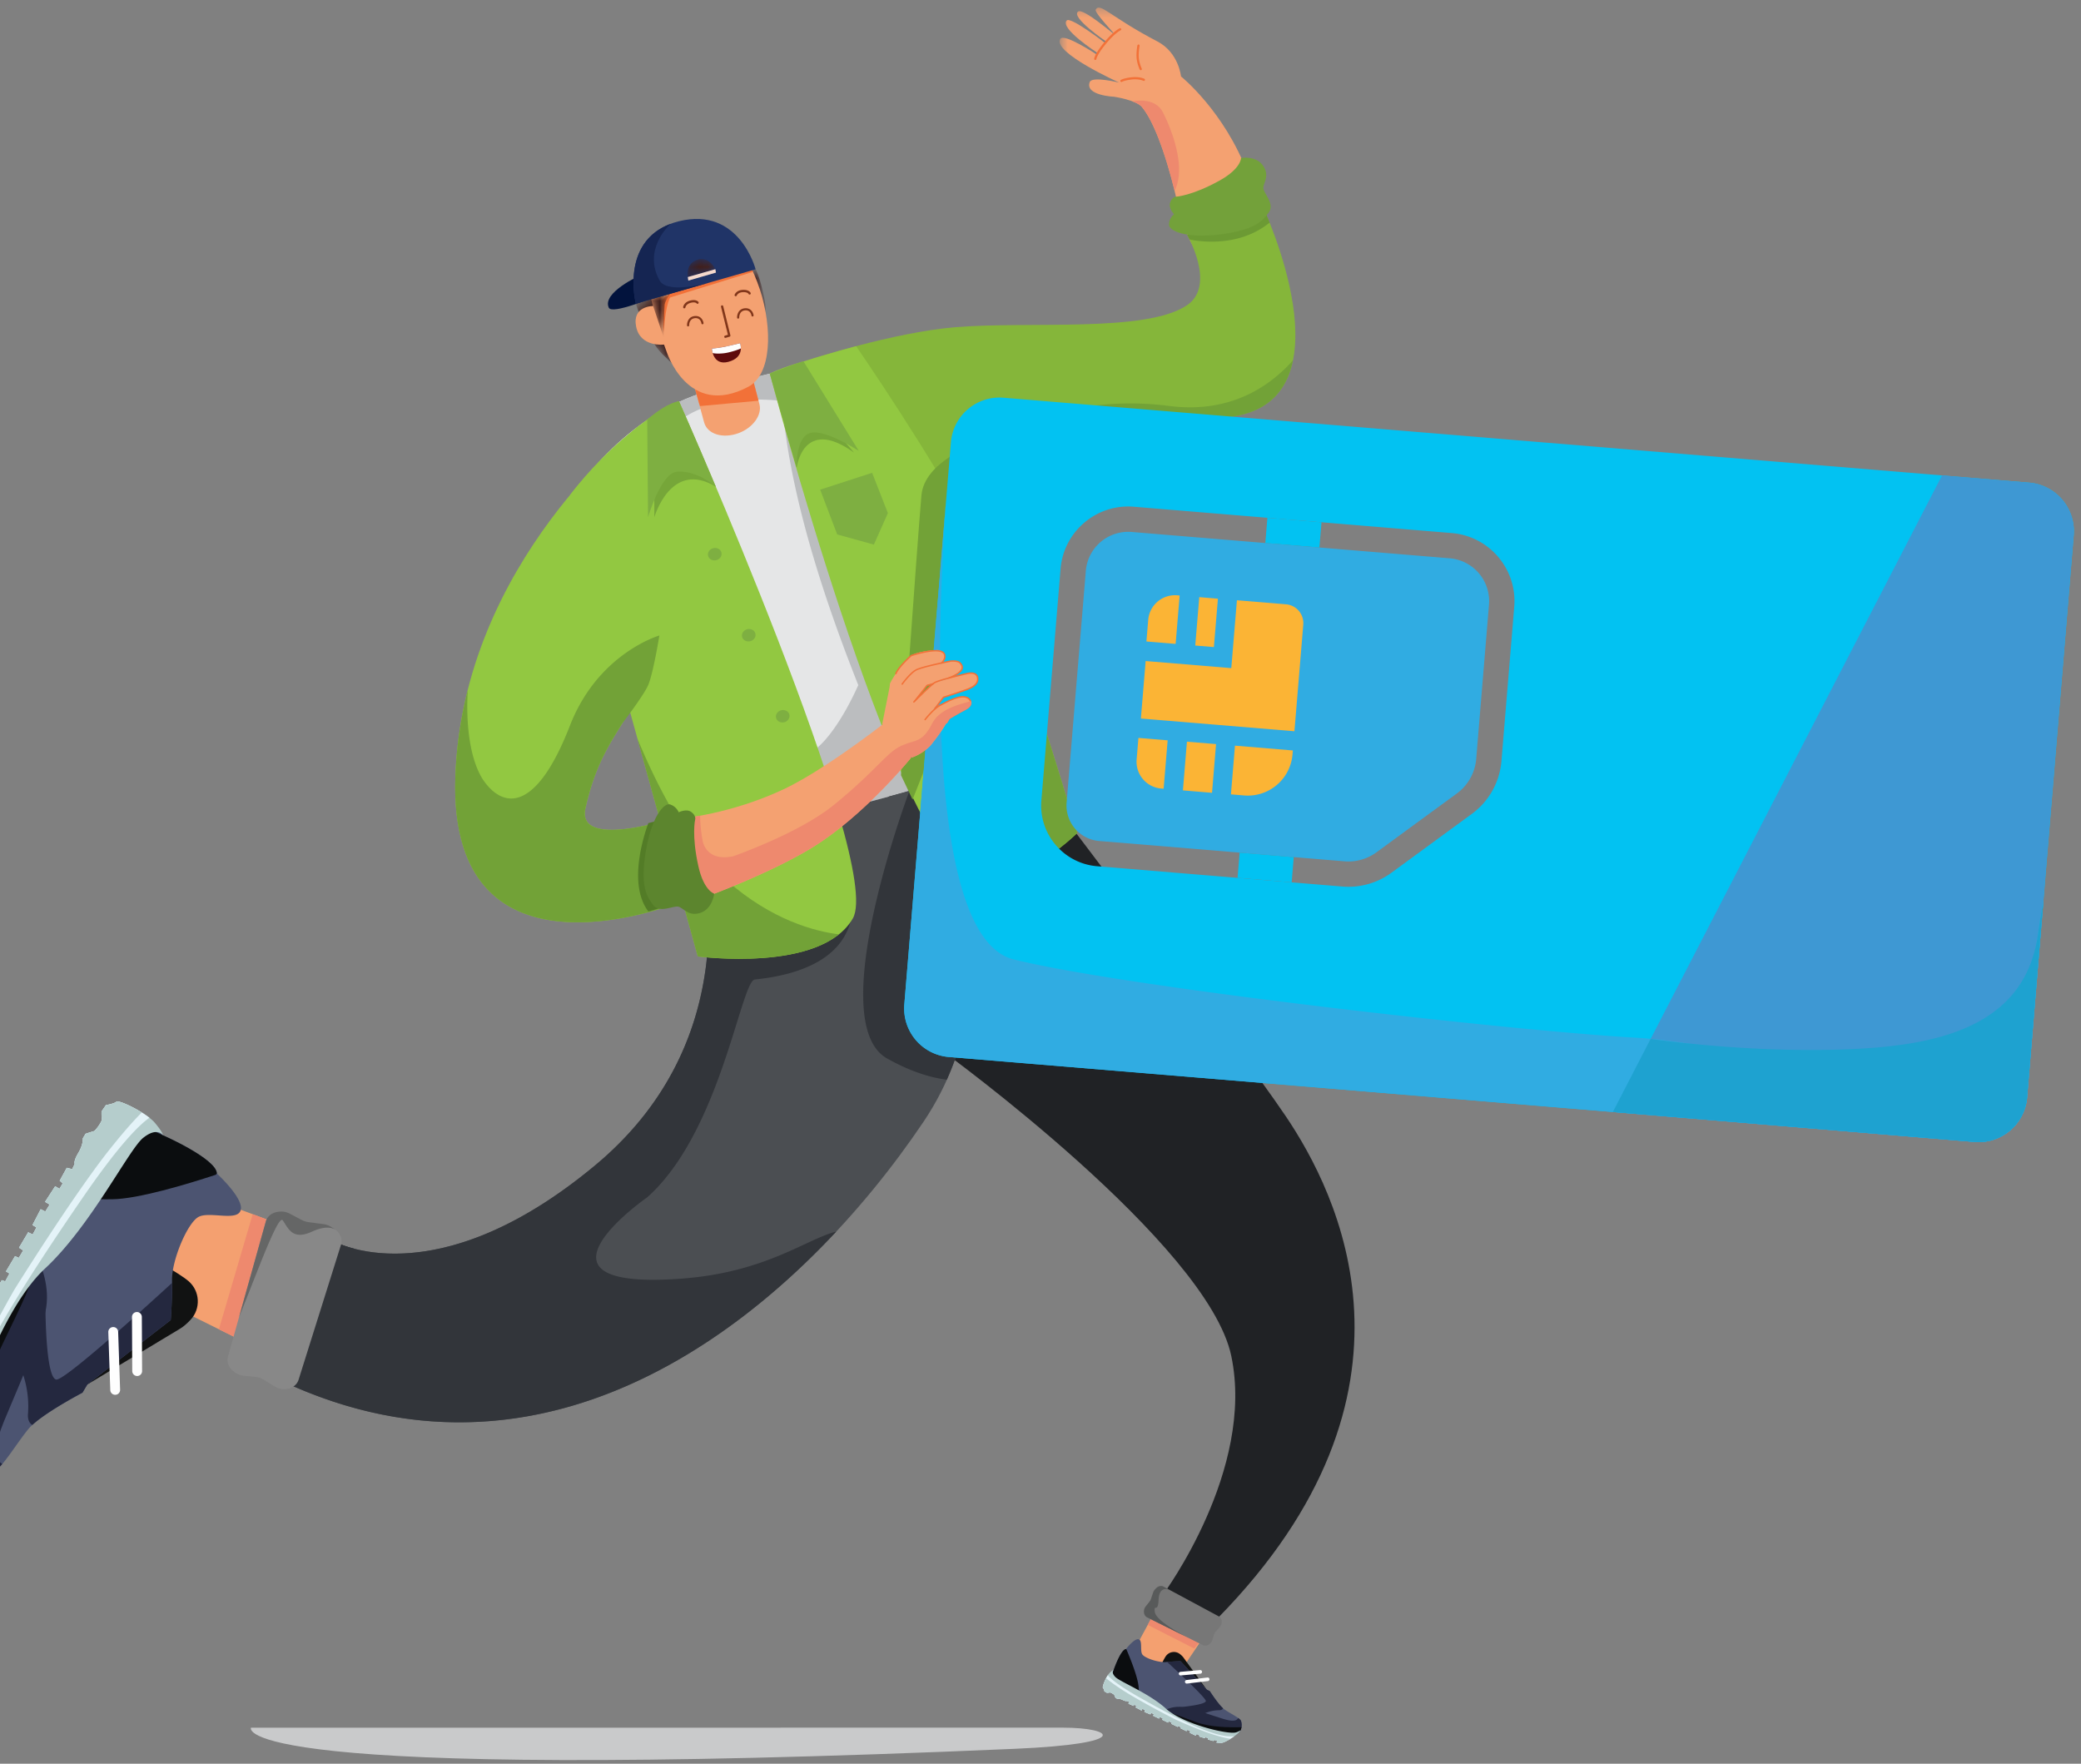 <svg xmlns="http://www.w3.org/2000/svg" xmlns:xlink="http://www.w3.org/1999/xlink" width="236" height="200" viewBox="0 0 236 200">
    <rect x="0" y="0" width="236" height="200" fill="#808080" stroke="none"/>
    <defs>
        <path id="a" d="M.576.357h23.818v32.827H.576z"/>
        <path id="c" d="M.14.87L2.607 5.48s.047-.83-.377-2.624C1.808 1.062 1.445.496 1.445.496L.14.871z"/>
        <linearGradient id="d" x1="41.064%" x2="59.38%" y1="54.45%" y2="49.157%">
            <stop offset="0%" stop-color="#46221C"/>
            <stop offset="100%" stop-color="#3A1B1B"/>
        </linearGradient>
        <path id="f" d="M.07 1.82S1.205 5.654 3.1 7.567C4.992 9.479 5.476 9.41 5.476 9.41L4.186.414.071 1.82z"/>
        <linearGradient id="g" x1="35.49%" x2="63.746%" y1="56.732%" y2="50%">
            <stop offset="0%" stop-color="#46221C"/>
            <stop offset="100%" stop-color="#3A1B1B"/>
        </linearGradient>
        <path id="i" d="M.28 1.028L.744 2.09l1.199 3.574s.05-3.203.113-3.74c.063-.536.846-1.51.846-1.51l-2.62.614z"/>
        <linearGradient id="j" x1="66.226%" x2="41.015%" y1="47.347%" y2="55.386%">
            <stop offset="0%" stop-color="#46221C"/>
            <stop offset="100%" stop-color="#3A1B1B"/>
        </linearGradient>
        <path id="l" d="M1.214.713C-.111 1.18.174 2.657.174 2.657l3.135-.893S2.78.617 1.745.617a1.59 1.59 0 0 0-.531.096"/>
        <linearGradient id="m" x1="97.511%" x2="-3.624%" y1="42.432%" y2="52.824%">
            <stop offset="0%" stop-color="#46221C"/>
            <stop offset="100%" stop-color="#3A1B1B"/>
        </linearGradient>
    </defs>
    <g fill="none" fill-rule="evenodd">
        <g transform="translate(119.59 .503)">
            <mask id="b" fill="#fff">
                <use xlink:href="#a"/>
            </mask>
            <path fill="#F4A171" d="M21.9 19.134c-2.634-7.03-7.555-10.97-7.555-10.97s-.25-2.702-2.68-3.968C6.33 1.416 5.141-.29 4.672.59 4.492.928 6.92 3.41 6.777 3.373 6.633 3.336 3.246.373 2.67.81c-.853.646 3.158 3.378 3.158 3.378l-.087.187S1.826 1.354 1.385 1.816c-.848.888 3.497 3.687 3.497 3.687l-.109.166S1.084 3.23.661 3.901c-.967 1.528 6.688 4.967 6.688 4.967s-3.085-.762-3.351-.073c-.593 1.532 2.749 1.672 2.749 1.672s2.504.368 3.167 1.163c1.38 1.657 2.882 5.695 4.119 11.28 2.484 11.207 15.802 17.405 7.867-3.776" mask="url(#b)"/>
        </g>
        <path fill="#F27138" d="M124.291 6.774a.125.125 0 0 1-.205-.107c.005-.057.082-.587 1.149-1.869 1.078-1.297 1.722-1.582 1.749-1.593a.126.126 0 0 1 .164.065.126.126 0 0 1-.065.166c-.006.002-.623.281-1.655 1.523-1.017 1.222-1.091 1.728-1.092 1.734a.124.124 0 0 1-.045.081M129.802 9.145a.125.125 0 0 1-.135.016c-.006-.003-.496-.238-1.315-.146-.82.092-1.102.26-1.105.261a.126.126 0 0 1-.173-.04.12.12 0 0 1 .039-.172c.012-.008.32-.2 1.21-.299.9-.1 1.433.16 1.455.171a.125.125 0 0 1 .024.209M129.45 7.932a.127.127 0 0 1-.027.016.125.125 0 0 1-.168-.06c-.012-.026-.302-.65-.356-1.309-.053-.654.085-1.396.09-1.427a.126.126 0 0 1 .248.046c-.001.008-.138.74-.088 1.36.05.614.331 1.218.334 1.223a.126.126 0 0 1-.033.15"/>
        <path fill="#EE896E" d="M133.205 21.63c1.37-2.642-.343-6.967-1.309-8.873-.72-1.42-2.347-1.455-3.493-1.272.463.171.882.386 1.101.648 1.228 1.475 2.552 4.839 3.701 9.497"/>
        <path fill="#F4A070" d="M137.096 184.743l-3.42 5.064-5.921-1.105 3.942-7.275z"/>
        <path fill="#111212" d="M131.725 188.761s.028-.171.381-.786c.039-.067.08-.13.123-.19a1.112 1.112 0 0 1 1.587-.216c.155.124.303.262.407.407l2.74 3.782-5.238-2.997z"/>
        <path fill="#4C5471" d="M140.664 196.264c-.097.2-.572.459-1.016.744-.465.3-.902.622-1.121.625-.43.005-.574-.033-.574-.033l.096-.198-.33-.095-.124.12-.602-.171-.015-.177-.29-.076-.04.112-.614-.183-.048-.17-.266-.129-.136.18-.65-.315.045-.192-.305-.148-.124.153-.649-.315.005-.145-.285-.122-.065.1-.716-.347.038-.145-.338-.148-.074.153-.662-.322.06-.158-.324-.158-.097.183-.67-.325.077-.191-.304-.132-.084.172-.682-.281.08-.199-.302-.155-.097.2-.679-.363.09-.185-.235-.115-.098.133-.56-.246.037-.228-.228-.086s-.085.074-.462-.11c-.378-.183-.615-.134-.615-.134l-.198-.096s-.109-.25-.137-.328c-.027-.079-.446-.319-.52-.293-.074.025-.323.04-.323.04l-.275-.158s.001-.45-.096-.538c-.087-.08.412-.73.764-1.197.037-.049.037-.275.063-.318.182-.31.314-.403.314-.403s.782-2.288 1.388-2.354c0 0 .731-.95 1.242-1.097a.393.393 0 0 1 .18-.014c.496.093.148 1.283.43 1.714.282.431 1.863.952 2.705.87l.11-.011a20.352 20.352 0 0 1 1.45-.075h.087l2.946 3.207.358.173s.708 1.113 1.308 1.756a3.4 3.4 0 0 0 .2.198c.061.057.12.105.176.144.442.307 1.133.664 1.537.955.167.12.286.23.317.319.102.294.125.686-.05 1.08l-.023.048"/>
        <path fill="#0B0D0F" d="M125.825 190.674l3.364 1.793a15.064 15.064 0 0 0-.07-1.251c-.108-1.07-.87-2.999-1.373-4.176a16.425 16.425 0 0 0-.055-.043c-.606.066-1.388 2.355-1.388 2.355l-.478 1.322z"/>
        <path fill="#24283F" d="M132.208 194.456l2.532 1.227s.32-.406.895-.826c.487-.357 1.159-.724 1.972-.864h.001a4.102 4.102 0 0 1 .65-.058c.232-.002.376-.079.447-.215l.001-.001a3.878 3.878 0 0 1-.2-.2c-.6-.642-1.307-1.755-1.307-1.755l-.357-.173-2.947-3.207h-.086v.001a18.825 18.825 0 0 0-1.451.074c1.285 1.183 4.43 4.114 4.391 4.434-.048.402-2.325.64-3.061.709-.737.068-1.48.854-1.48.854"/>
        <path fill="#FEFEFE" d="M136.137 189.79a.203.203 0 1 0-.041-.405l-2.235.2-.005.001a.204.204 0 0 0 .042.405l2.234-.2c.002-.002.003-.002.005-.002M134.61 190.913h.002l2.386-.285a.204.204 0 0 0-.047-.404h-.001l-2.386.285a.204.204 0 0 0-.179.226c.014.11.115.19.226.178"/>
        <path fill="#24283F" d="M131.652 194.186l6.456 2.59 1.549.28c.443-.286.91-.592 1.007-.792a1.47 1.47 0 0 0 .072-1.128c-.03-.089-.149-.198-.316-.319-.179.37-.724.404-1.762.081s-3.414-1.163-4.675-1.325c-1.042-.133-1.952.372-2.238.551-.06.038-.093.062-.093.062"/>
        <path fill="#0B0D0F" d="M131.652 194.186l6.456 2.59 1.577.28c.443-.286.882-.592.98-.792.066-.138.108-.275.13-.408-1.341.045-3.6.013-5.176-.576-2.092-.781-2.61-1.057-3.874-1.156-.06.038-.093.062-.093.062"/>
        <path fill="#B5CDCC" d="M140.664 196.264c-.077.159-.352.4-.685.636-.084.06-.224.07-.314.129-.466.3-.919.601-1.138.604-.43.005-.574-.033-.574-.033l.096-.198-.33-.095-.124.12-.602-.171-.015-.177-.29-.076-.04.112-.614-.183-.048-.17-.266-.129-.136.18-.65-.315.045-.192-.305-.148-.124.153-.649-.315.005-.145-.285-.122-.065.1-.716-.347.038-.145-.338-.148-.074.153-.662-.322.06-.158-.324-.158-.097.183-.67-.325.077-.191-.304-.132-.084.172-.682-.281.08-.199-.302-.155-.097.2-.679-.363.09-.185-.235-.115-.098.133-.56-.246.037-.228-.228-.086s-.085.074-.462-.11c-.378-.183-.615-.134-.615-.134l-.198-.096s-.109-.25-.137-.328c-.027-.079-.446-.319-.52-.293-.074.025-.323.04-.323.04l-.275-.158s-.083-.335-.18-.423c-.08-.073.223-.916.549-1.412.026-.04.052-.079.08-.114a1.21 1.21 0 0 1 .11-.129c.38-.38.486-.378.486-.378s-.345.26.176.807c.52.547 3.814 1.843 5.734 3.586 1.92 1.744 6.837 2.915 7.878 2.723.255-.047.441-.172.595-.25l-.022.047"/>
        <path fill="#E4F3F8" d="M125.078 191.384c.097.088.18.423.18.423l.275.158s.249-.014.323-.04c.074-.026.494.215.52.293a6.165 6.165 0 0 0 .136.327l.08.04.12.057s.236-.048.614.135c.377.183.462.109.462.109l.229.086-.037.228.56.246.097-.133.236.115-.09.185.678.362.097-.198.302.154-.08.198.682.282.083-.172.305.13-.077.193.67.325.096-.182.326.157-.062.158.664.322.074-.153.338.148-.038.145.715.347.065-.1.284.123-.004.144.65.315.123-.153.305.148-.044.192.65.314.136-.18.264.13.049.17.615.183.038-.112.291.076.015.177.602.17.124-.12.33.096-.097.198s.146.038.574.033c.194-.003.611-.2 1.027-.453a6.73 6.73 0 0 0 .426-.28 2.926 2.926 0 0 0-.315-.005c-2.095.067-6.042-1.919-10.53-4.469-2.18-1.24-3.119-2-3.508-2.454a3.564 3.564 0 0 0-.189.33c-.241.472-.423 1.024-.359 1.082"/>
        <path fill="#B5CDCC" d="M125.078 191.384c.097.088.18.423.18.423l.275.158s.249-.014.323-.04c.074-.026.494.215.52.293.023.066.102.248.128.308l.088.059.12.057s.236-.048.614.135c.377.183.462.109.462.109l.229.086-.037.228.56.246.097-.133.236.115-.09.185.678.362.097-.198.302.154-.08.198.682.282.083-.172.305.13-.077.193.67.325.096-.182.326.157-.062.158.664.322.074-.153.338.148-.038.145.715.347.065-.1.284.123-.004.144.65.315.123-.153.305.148-.044.192.65.314.136-.18.264.13.049.17.615.183.038-.112.291.076.015.177.602.17.124-.12.33.096-.097.198s.146.038.574.033c.194-.003.611-.2 1.027-.453-2.329-.332-6.376-2.255-6.376-2.255s-4.153-2.117-6.18-3.477c-.794-.533-1.272-.899-1.56-1.146a5.044 5.044 0 0 0-.206.457c-.126.316-.197.585-.153.625"/>
        <path fill="#EE896E" d="M130.96 182.785l-.797 1.472 5.275 2.688 1.14-1.514"/>
        <path fill="#85B63A" d="M106.509 61.758s-.224-8.38 7.125-11.252c4.78-1.867 14.869-1.265 26.5-3.333 13.126-2.334 3.125-23.631 3.125-23.631l-8.625 3.103s3.31 5.69 0 7.954c-4.625 3.165-18 1.8-26.375 2.513-7.004.597-16.302 3.628-16.302 3.628s5.327 9.378 14.552 21.018"/>
        <path fill="#6C9A34" d="M143.598 24.31l-.879-.574-8.085 2.91s.113.192.275.52c1.62.315 5.773.755 9.074-1.923a45.42 45.42 0 0 0-.385-.933"/>
        <path fill="#E5E6E7" d="M64.633 56.69s5.21-8.928 14.884-12.103c9.675-3.176 13.991-3.2 13.991-3.2s8.754 17.49 13.863 28.562c5.108 11.073 5.303 14.781 5.303 14.781s-4.613 3.9-13.723 7.556c-9.902 3.974-21.775 4.738-21.775 4.738L64.633 56.69z"/>
        <path fill="#BBBDBF" d="M106.378 89.993l-.002-.004.002.004M88.96 45.499s-.07 2.13 0 2.693c1.268 10.197 5.069 21.153 8.376 29.503l-.002-.001c-2.86 6.364-6.175 9.181-6.766 7.102l2.316 7.563c4.607-1.117 9.402-2.366 12.697-3.452l-.385-.523-1.285-7.066-1.756-10.769L94.432 47l-1.697-5.564c-1.624.147-5.874.74-13.218 3.15a23.923 23.923 0 0 0-4.203 1.854l.911 2.107c3.837-4.365 12.734-3.048 12.734-3.048"/>
        <path fill="#202225" d="M115.821 86.298s24.188 31.67 30.001 40.29c5.812 8.62 17.437 31.294-7.753 56.937l-6.122-2.781s10.406-14.054 7.688-26.985c-2.676-12.722-32.626-34.48-32.626-34.48l-6.18-28.958 14.992-4.023z"/>
        <path fill="#4B4E52" d="M79.2 95.472s18.4-3.892 26.64-6.65c0 0 10.67 20.9-1.11 38.39-13.532 20.092-40.094 43.725-71.473 29.983l4.5-16.49s11.435 6.67 29.75-8.57C85.825 116.891 79.2 95.471 79.2 95.471"/>
        <path fill="#32353A" d="M103.143 89.668s-9.89 26.26-2.526 30.37c2.749 1.534 5.011 2.179 6.76 2.398 3.905-8.724 3.191-17.73 1.681-24.225l-5.915-8.543zM73.399 135.774c8.364-7.435 10.618-24.586 12.223-24.705 4.266-.43 9.535-1.908 10.814-6.484l-16.149 2.627a37.295 37.295 0 0 1-.426 3.693c-1.11 6.72-4.343 14.564-12.353 21.23-17.957 14.941-29.292 8.827-29.73 8.582v-.001l-.02-.012-.034.123-4.467 16.368c24.95 10.927 46.854-1.776 61.584-17.54-3.387.842-7.975 4.628-17.551 5.339-19.216 1.426-3.891-9.22-3.891-9.22"/>
        <path fill="#777" d="M138.218 183.292l-6.262-3.368c-.266-.144-.61-.068-.85.186l-.124.132a.946.946 0 0 0-.208.349l-.244.73a.962.962 0 0 1-.158.292l-.432.542a.94.94 0 0 0-.205.613l.002.042c.01.266.145.49.357.594l6.319 3.147c.239.12.536.068.766-.13l.04-.035a.946.946 0 0 0 .284-.444l.167-.565a.947.947 0 0 1 .213-.374l.426-.46a.94.94 0 0 0 .25-.643c-.004-.267-.132-.496-.34-.608"/>
        <path fill="#585A5A" d="M131.39 181.427c.062-1.53.977-1.282 1.374-1.069l-.807-.435c-.268-.143-.61-.068-.85.187l-.125.132a.949.949 0 0 0-.208.35l-.245.73a.95.95 0 0 1-.157.29l-.432.543a.932.932 0 0 0-.205.613l.002.042c.011.265.145.49.357.595l4.854 2.416c-.809-.407-3.86-2.012-3.987-3.035-.123-.993.368.171.429-1.359"/>
        <path fill="#888" d="M135.146 185.92l-.002-.001z"/>
        <path fill="#92C841" d="M87.298 42.36s13.93 52.928 22.629 57.039c4.851 2.293 12.234-4.932 12.234-4.932s-7.353-25.25-11.892-33.966c-4.54-8.716-13.179-21.248-13.179-21.248s-3.156.843-7.08 2.067c-1.777.554-2.712 1.04-2.712 1.04"/>
        <path fill="#72A237" d="M117 77.963l-1.239 3.6c-.123.265.962 14.917.962 14.917l2.005.75c2.009-1.368 3.434-2.762 3.434-2.762S119.84 86.495 117 77.963M110.644 50.35s-5.819 1.963-6.149 5.836c-.556 6.534-2.317 31.717-2.317 31.717l1.314 2.768 6.688-16.911 1.53-21.222-1.066-2.188z"/>
        <path fill="#76A639" d="M90.352 53.025s.71-5.866 6.502-1.701l-4.51-5.292-3.385 2.16 1.393 4.833z"/>
        <path fill="#7EAF41" d="M93.013 55.526l5.89-1.912 1.79 4.57-1.591 3.574-4.158-1.153z"/>
        <path fill="#92C841" d="M77.006 45.499s23.286 52.437 19.711 58.647c-3.575 6.21-17.58 4.309-17.58 4.309l-14.5-52.307s2.412-3.322 6.08-6.443c4.439-3.775 6.29-4.206 6.29-4.206"/>
        <path fill="#7EAF41" d="M92.554 89.307a.686.686 0 1 1-1.372 0 .686.686 0 0 1 1.372 0M81.814 62.657c.091.375-.171.763-.588.865-.416.102-.829-.12-.92-.495-.093-.376.17-.762.587-.864.416-.102.828.12.92.494M85.667 71.847c.092.375-.17.762-.587.864-.417.102-.83-.12-.921-.495-.092-.375.171-.761.587-.864.417-.102.83.12.921.495M89.52 81.036c.093.375-.17.763-.587.864-.416.102-.828-.119-.92-.494-.092-.375.17-.762.587-.864.416-.102.829.12.92.494"/>
        <path fill="#72A237" d="M82.418 99.849c-4.493-3.947-7.98-10.904-10.127-16.086l6.846 24.692s11.012 1.491 15.998-2.503c-2.727-.338-7.59-1.6-12.717-6.103"/>
        <path fill="#92C841" d="M72.582 48.192s4.684 7.105 2.923 19.83c-1.927 13.925-6.834 13.337-9.115 23.638-1.037 4.685 9.68 1.197 9.68 1.197l1.22 9.37s-26.438 10.868-25.651-14.058c.774-24.508 20.943-39.977 20.943-39.977"/>
        <path fill="#72A237" d="M75.515 102.858l1.237-4.764-.785-5.204c-1.081.338-10.555 3.189-9.577-1.23 1.027-4.637 2.587-7.069 4.166-9.61 0 0 2.428-3.15 2.95-4.357.574-1.323 1.273-5.628 1.273-5.628s-6.946 1.992-10.143 10.216c-3.824 9.835-7.495 9.39-9.715 6.34-1.132-1.555-2.171-4.892-1.877-10.339a46.35 46.35 0 0 0-1.404 9.887c-.664 20.982 17.963 16.601 23.875 14.69"/>
        <path fill="#76A639" d="M74.204 55.614v3.045s1.883-6.58 6.98-3.463l-2.83-4.362-3.269.735-.88 4.045z"/>
        <path fill="#7EAF41" d="M91.878 49.098c1.676-.49 5.513 2.032 5.513 2.032l-6.268-10.154c-.332.01-3.825 1.383-3.825 1.383s1.272 4.513 3.054 10.666c0-.003-.15-3.437 1.526-3.927M81.184 55.196c-2.445-5.796-4.177-9.694-4.178-9.697 0 0-1.265.07-3.607 2.082l.094 11.078s1.442-4.93 3.197-5.155c1.245-.16 2.959.4 4.494 1.692"/>
        <path fill="#73A13A" d="M140.742 17.916s1.788-.334 2.58.996c.652 1.093-.054 1.827-.052 2.406.002.579 1.333 1.783.623 2.77-.71.988-1.632 2.001-5.505 2.492-3.869.49-5.85-.393-5.82-1.135.03-.742.57-1.154.57-1.154s-.668-.705-.427-1.348c.24-.643.675-.642.675-.642s1.796-.091 4.929-1.83c2.452-1.363 2.427-2.555 2.427-2.555"/>
        <g transform="translate(84.248 30.045)">
            <mask id="e" fill="#fff">
                <use xlink:href="#c"/>
            </mask>
            <path fill="url(#d)" d="M.14.87L2.607 5.48s.047-.83-.377-2.624C1.808 1.062 1.445.496 1.445.496L.14.871z" mask="url(#e)"/>
        </g>
        <g transform="translate(72.038 32.614)">
            <mask id="h" fill="#fff">
                <use xlink:href="#f"/>
            </mask>
            <path fill="url(#g)" d="M.07 1.82S1.205 5.654 3.1 7.567C4.992 9.479 5.476 9.41 5.476 9.41L4.186.414.071 1.82z" mask="url(#h)"/>
        </g>
        <g>
            <path fill="#02133D" d="M72.609 31.223s-4.37 1.947-3.568 3.667c.379.814 5.163-1.213 5.163-1.213l-1.595-2.454z"/>
            <path fill="#F4A171" d="M83.787 49.107c-1.818.679-3.583.127-3.942-1.233l-1.143-4.211c-.163-.618.7-.248 1.525-.557l3.22-1.204c.825-.308 1.625-.058 1.788.56l.891 3.374c.318 1.205-.73 2.669-2.339 3.27"/>
            <path fill="#F27138" d="M85.388 43.185c.037.08.08.158.104.247l.53 2.008-6.632.608-.105-.296-.451-1.602c-.11-.413.295-.252.69-.612 2.205-.302 5.084-.147 5.58-.3.096-.029.19-.045.284-.053"/>
            <path fill="#F4A171" d="M84.87 43.855c-6.93 3.68-9.317-4.096-9.317-4.096l-.251-.686s-2.682.338-3.16-2.034c-.478-2.37 1.924-2.336 1.924-2.336s-2.664-7.158 3.767-9.122c7.581-2.314 12.3 15.479 7.038 18.274"/>
            <path fill="#F27138" d="M76.087 33.594s-.587.56-.81 4.09l-.192-3.652.415-.438h.587z"/>
            <path fill="#F27138" d="M75.5 33.888l9.902-3.065-.198-.425-9.26 2.733z"/>
        </g>
        <g transform="translate(73.324 32.614)">
            <mask id="k" fill="#fff">
                <use xlink:href="#i"/>
            </mask>
            <path fill="url(#j)" d="M.28 1.028L.744 2.09l1.199 3.574s.05-3.203.113-3.74c.063-.536.846-1.51.846-1.51l-2.62.614z" mask="url(#k)"/>
        </g>
        <g>
            <path fill="#5E0B0C" d="M83.928 38.921s-.58.145-1.519.353c-.94.208-1.678.251-1.678.251s.091 1.983 1.877 1.505c1.935-.519 1.32-2.109 1.32-2.109"/>
            <path fill="#FEFEFE" d="M80.731 39.525s.739-.043 1.678-.25c.94-.21 1.52-.354 1.52-.354s.094.253.09.588c-.28.144-.88.34-1.482.474-.816.183-1.657.1-1.712.047a2.504 2.504 0 0 1-.04-.15 3.654 3.654 0 0 1-.054-.354v-.001z"/>
            <path fill="#81361A" d="M77.622 34.964a.128.128 0 0 1-.147-.144c.003-.022.08-.544.78-.73.694-.184.93.12.954.156a.129.129 0 0 1-.21.15c-.007-.007-.17-.19-.677-.055-.526.139-.588.499-.59.514a.13.13 0 0 1-.11.109M83.426 33.594a.13.13 0 0 1-.114-.171c.008-.022.192-.516.917-.551.716-.036.883.311.9.35a.128.128 0 0 1-.069.17.129.129 0 0 1-.168-.065c-.006-.01-.127-.223-.65-.196-.545.025-.68.364-.686.38a.13.13 0 0 1-.13.083M82.276 38.316a.13.13 0 0 1-.056-.252l.33-.098-.783-3.182a.13.13 0 0 1 .094-.156.133.133 0 0 1 .157.094l.814 3.303a.129.129 0 0 1-.09.155l-.448.132a.084.084 0 0 1-.018.004M79.706 36.764a.12.12 0 0 0 .079-.13c-.042-.308-.307-.87-1.013-.793-.705.076-.868.725-.858 1.058a.12.12 0 0 0 .124.116.12.12 0 0 0 .117-.124c0-.03-.012-.738.643-.81.636-.069.738.519.747.586a.121.121 0 0 0 .161.097M85.383 35.882a.121.121 0 0 0 .079-.13c-.042-.307-.307-.869-1.013-.792-.704.076-.869.725-.858 1.057a.12.12 0 0 0 .24-.007c0-.03-.01-.74.643-.81.637-.07.739.518.748.585a.121.121 0 0 0 .16.097"/>
            <path fill="#203467" d="M85.693 30.541L72.11 34.434s-1.987-7.64 4.877-9.344c6.864-1.704 8.706 5.451 8.706 5.451"/>
            <path fill="#152552" d="M76.063 25.38c-5.747 2.135-3.954 9.054-3.954 9.054l8.221-2.356c-2.475.644-4.925.809-5.518-.257-1.966-3.535 1.108-6.33 1.251-6.442"/>
        </g>
        <g transform="translate(77.822 28.76)">
            <mask id="n" fill="#fff">
                <use xlink:href="#l"/>
            </mask>
            <path fill="url(#m)" d="M1.214.713C-.111 1.18.174 2.657.174 2.657l3.135-.893S2.78.617 1.745.617a1.59 1.59 0 0 0-.531.096" mask="url(#n)"/>
        </g>
        <g>
            <path fill="#F5D9CC" d="M81.131 30.523l.063.392-3.133.906-.064-.404z"/>
            <path fill="#F4A070" d="M28.1 152.362l-12.744-6.321 8.15-10.267 11.573 4.304z"/>
            <path fill="#111212" d="M18.835 143.68s.462.118 2.06 1.224c.175.12.338.248.49.378 1.308 1.122 1.403 3.13.221 4.384-.372.396-.785.766-1.205 1.019l-10.975 6.597 9.41-13.602z"/>
            <path fill="#4C5471" d="M-3.752 166.344c-.524-.311-1.122-1.67-1.799-2.946-.712-1.342-1.49-2.61-1.446-3.21.085-1.17.222-1.559.222-1.559l.52.31.337-.88-.3-.367.607-1.603h.489l.274-.777-.299-.13.646-1.636.477-.092.413-.694-.46-.414 1.013-1.7.513.164.474-.798-.389-.372 1.012-1.7.395.046.399-.749-.257-.2 1.115-1.873.388.136.482-.888-.4-.237 1.033-1.735.42.202.506-.85-.477-.306 1.043-1.752.507.254.43-.801-.451-.268.927-1.797.525.264.492-.788-.521-.31 1.148-1.77.486.289.367-.617-.34-.297.804-1.47.613.153.289-.603s-.181-.249.407-1.238c.589-.989.51-1.646.51-1.646l.31-.52s.705-.24.926-.295c.222-.056.976-1.146.924-1.354-.053-.207-.035-.89-.035-.89l.496-.715s1.23.107 1.492-.136c.237-.22 1.898 1.294 3.094 2.364.126.112.742.163.857.244.804.57 1.027.95 1.027.95s6.072 2.67 6.113 4.339c0 0 2.425 2.219 2.709 3.647.035.18.037.347-.004.496-.369 1.33-3.54.104-4.784.774-1.245.669-3.036 4.865-3.006 7.184l.002.3a55.268 55.268 0 0 1-.133 3.98v.001l-.018.234-9.451 7.3-.558.936s-3.205 1.675-5.101 3.163c-.216.17-.415.337-.59.498a4.772 4.772 0 0 0-.434.45c-.941 1.134-2.08 2.938-2.968 3.974-.37.429-.695.727-.946.79a4.044 4.044 0 0 1-3.066-.459"/>
            <path fill="#0B0D0F" d="M14.978 127.125l-5.684 8.77c1.084.073 2.256.117 3.438.1 2.95-.045 8.398-1.68 11.734-2.778l.13-.141c-.041-1.67-6.113-4.339-6.113-4.339l-3.505-1.612z"/>
            <path fill="#24283F" d="M3.156 143.676l-3.944 6.63s1.036.966 2.052 2.634c.862 1.414 1.71 3.33 1.901 5.586v.002a11.062 11.062 0 0 1 .009 1.787c-.049.634.129 1.043.484 1.27l.004.004c.175-.161.373-.328.59-.498 1.896-1.488 5.1-3.163 5.1-3.163l.559-.936 9.451-7.3.018-.234v-.002a52.856 52.856 0 0 0 .133-3.978c-3.532 3.234-12.274 11.139-13.141 10.96-1.088-.224-1.21-6.497-1.225-8.524-.015-2.029-1.99-4.238-1.99-4.238"/>
            <path fill="#FEFEFE" d="M14.999 155.488a.558.558 0 0 0 1.116-.019l-.03-6.148v-.013a.559.559 0 0 0-1.117.018l.03 6.149.001.013M12.283 151.06v.003l.224 6.58a.558.558 0 0 0 1.115-.034v-.003l-.223-6.58a.558.558 0 0 0-1.116.034"/>
            <path fill="#24283F" d="M4.023 142.22l-8.579 17.024-1.126 4.166c.677 1.276 1.405 2.622 1.93 2.934.36.214.726.36 1.084.452.716.184 1.41.153 1.982.007.25-.064.577-.36.945-.79-.967-.575-.937-2.07.188-4.83 1.125-2.76 3.975-9.051 4.71-12.457.606-2.813-.563-5.416-.987-6.238-.09-.174-.147-.268-.147-.268"/>
            <path fill="#0B0D0F" d="M4.023 142.22l-8.579 17.024-1.134 4.242c.677 1.276 1.413 2.546 1.939 2.858.359.214.725.36 1.083.452.19-3.674.803-9.833 2.777-13.997 2.624-5.534 3.497-6.88 4.06-10.311-.09-.174-.146-.268-.146-.268"/>
            <path fill="#B5CDCC" d="M-3.752 166.344c-.417-.248-1.013-1.055-1.58-2.019-.146-.245-.14-.627-.278-.886-.712-1.342-1.432-2.651-1.387-3.25.085-1.171.222-1.56.222-1.56l.52.31.337-.88-.3-.367.607-1.603h.489l.274-.777-.299-.13.646-1.636.477-.092.413-.694-.46-.414 1.013-1.7.513.164.474-.798-.389-.372 1.012-1.7.395.046.399-.749-.257-.2 1.115-1.873.388.136.482-.888-.4-.237 1.033-1.735.42.202.506-.85-.477-.306 1.043-1.752.507.254.43-.801-.451-.268.927-1.797.525.264.492-.788-.521-.31 1.148-1.77.486.289.367-.617-.34-.297.804-1.47.613.153.289-.603s-.181-.249.407-1.238c.589-.989.51-1.646.51-1.646l.31-.52s.705-.24.926-.295c.222-.056.976-1.146.924-1.354-.053-.207-.035-.89-.035-.89l.496-.715s.934-.149 1.197-.392c.22-.204 2.452.822 3.733 1.824.105.081.203.164.294.245.125.112.236.223.326.33.95 1.129.92 1.416.92 1.416s-.63-1-2.246.293c-1.616 1.294-5.926 9.986-11.138 14.824-5.212 4.837-9.557 17.99-9.273 20.876.07.707.367 1.245.546 1.683a3.002 3.002 0 0 1-.124-.07"/>
            <path fill="#E4F3F8" d="M13.21 124.923c-.262.243-1.197.392-1.197.392l-.497.715s-.017.682.035.89c.052.207-.7 1.298-.922 1.354a18.515 18.515 0 0 0-.927.294l-.125.209-.185.312s.078.657-.51 1.646c-.588.989-.407 1.237-.407 1.237l-.288.604-.614-.153-.805 1.47.341.297-.367.617-.487-.29-1.147 1.771.52.31-.492.788-.523-.265-.93 1.797.452.268-.429.802-.507-.255-1.043 1.754.476.305-.505.85-.42-.202-1.033 1.735.4.237-.482.889-.389-.138-1.115 1.875.257.199-.399.75-.394-.048-1.012 1.7.39.374-.475.797-.513-.164-1.012 1.7.459.414-.414.693-.477.093-.645 1.636.299.13-.274.778-.49-.002-.605 1.605.3.365-.338.881-.52-.31s-.137.389-.223 1.559c-.038.53.404 1.714.999 2.908a19.299 19.299 0 0 0 .666 1.229c.042-.252.072-.538.088-.86.304-5.736 6.65-16.05 14.664-27.708 3.897-5.668 6.192-8.054 7.524-9.01-.256-.2-.548-.4-.856-.593-1.236-.769-2.702-1.394-2.877-1.231"/>
            <path fill="#B5CDCC" d="M13.21 124.923c-.262.243-1.197.392-1.197.392l-.497.715s-.017.682.035.89c.052.207-.7 1.298-.922 1.354-.185.046-.703.218-.872.275-.06.08-.12.155-.18.228l-.185.312s.078.657-.51 1.646c-.588.989-.407 1.237-.407 1.237l-.288.604-.614-.153-.805 1.47.341.297-.367.617-.487-.29-1.147 1.771.52.31-.492.788-.523-.265-.93 1.797.452.268-.429.802-.507-.255-1.043 1.754.476.305-.505.85-.42-.202-1.033 1.735.4.237-.482.889-.389-.138-1.115 1.875.257.199-.399.75-.394-.048-1.012 1.7.39.374-.475.797-.513-.164-1.012 1.7.459.414-.414.693-.477.093-.645 1.636.299.13-.274.778-.49-.002-.605 1.605.3.365-.338.881-.52-.31s-.137.389-.223 1.559c-.038.53.404 1.714.999 2.908 1.452-6.28 7.647-16.885 7.647-16.885S8.4 135.364 12.59 130.146c1.638-2.043 2.75-3.263 3.496-3.992a14.1 14.1 0 0 0-1.2-.67c-.837-.417-1.558-.672-1.677-.561"/>
            <path fill="#EE896E" d="M24.825 150.737l3.146 1.56 4.096-13.34-3.41-1.267z"/>
            <path fill="#32353A" d="M40.16 141.598c-1.571-.41-2.402-.893-2.402-.893l-3.691 13.525-.21 2.24c2.787-3.661 6.302-14.872 6.302-14.872"/>
            <path fill="#888" d="M33.857 156.47l4.817-15.323c.205-.652-.108-1.382-.775-1.806l-.348-.22a2.147 2.147 0 0 0-.863-.313l-1.727-.23a2.16 2.16 0 0 1-.713-.228l-1.388-.726a2.114 2.114 0 0 0-1.448-.194l-.093.022c-.585.137-1.024.53-1.168 1.045l-4.3 15.355c-.161.58.078 1.218.617 1.644l.092.072c.312.247.701.403 1.106.443l1.327.13c.327.033.645.141.922.313l1.201.75c.458.284 1.02.388 1.535.281.59-.122 1.045-.505 1.206-1.015"/>
            <path fill="#656666" d="M35.39 139.662c1.645-.753 2.442-.384 2.743-.147a2.098 2.098 0 0 0-.235-.174l-.347-.22a2.148 2.148 0 0 0-.863-.313l-1.727-.23a2.151 2.151 0 0 1-.712-.227l-1.389-.727a2.113 2.113 0 0 0-1.448-.194l-.093.022c-.585.137-1.024.53-1.168 1.045l-3.038 10.85c1.905-4.648 4.434-11.72 4.955-10.962.656.955 1.116 2.287 3.323 1.277"/>
            <path fill="#72A237" d="M132.568 46.032c-13.517-1.74-22.504 5.124-22.504 5.124.051.451.206.858.449 1.223a10.58 10.58 0 0 1 3.12-1.872c4.78-1.868 14.87-1.267 26.501-3.335 4.007-.712 5.852-3.196 6.491-6.298-2.8 3.121-7.291 6.029-14.057 5.158"/>
            <path fill="#30ACE2" d="M167.412 86.06l1.45-17.494a4.872 4.872 0 0 0-4.455-5.256l-36.06-2.986a4.823 4.823 0 0 0-5.206 4.407l-2.18 26.281a4.036 4.036 0 0 0 3.691 4.354l27.825 2.305a5.391 5.391 0 0 0 3.627-1.022l9.109-6.667a5.413 5.413 0 0 0 2.199-3.922"/>
            <path fill="#02C2F2" d="M120.278 64.494c.35-4.228 4.076-7.382 8.306-7.032l36.06 2.986c4.258.352 7.434 4.101 7.081 8.355l-1.45 17.494a8.279 8.279 0 0 1-3.365 6.002l-9.108 6.667a8.269 8.269 0 0 1-5.563 1.566l-27.825-2.304c-3.797-.315-6.63-3.658-6.315-7.452l2.179-26.282zm-12.67 55.366l116.316 9.631a5.526 5.526 0 0 0 5.966-5.049l5.284-63.75a5.526 5.526 0 0 0-5.052-5.962L113.806 45.1a5.527 5.527 0 0 0-5.965 5.05l-5.285 63.75a5.525 5.525 0 0 0 5.052 5.961z"/>
            <path fill="#3E98D3" d="M223.924 129.492a5.527 5.527 0 0 0 5.966-5.05l5.284-63.75a5.525 5.525 0 0 0-5.052-5.961l-9.883-.82-37.332 72.184 41.017 3.397z"/>
            <path fill="#30ACE2" d="M185.43 117.666c-13.843-.77-57.71-5.697-70.482-8.872-10.087-2.507-8.674-37.637-7.634-52.292l-4.758 57.396a5.526 5.526 0 0 0 5.052 5.962l116.316 9.632a5.528 5.528 0 0 0 5.966-5.05l1.839-22.185c-.187.88-.388 2.072-.605 3.647-3.16 22.937-30.796 12.591-45.694 11.762"/>
            <path fill="#FBB435" d="M140.275 68.067l-.638 7.697-9.713-.804-.54 6.52 17.414 1.442 1.001-12.085a2.14 2.14 0 0 0-1.956-2.31l-5.568-.46z"/>
            <path fill="#FBB435" d="M135.55 73.202l.455-5.489 2.115.176-.455 5.488zM130.012 72.743l.203-2.451a3.048 3.048 0 0 1 3.29-2.786l.276.023-.455 5.488-3.314-.274zM129.105 83.678l-.203 2.451a3.048 3.048 0 0 0 2.787 3.289l.275.023.456-5.489-3.315-.274zM137.452 89.902l.458-5.524-3.303-.274-.457 5.524zM146.58 85.557l.037-.458-6.563-.544-.458 5.524 1.495.124a5.085 5.085 0 0 0 5.488-4.646"/>
            <path fill="#02C2F2" d="M140.585 96.686l6.135.508-.237 2.861-6.135-.508zM143.733 58.717l6.135.508-.237 2.861-6.135-.508z"/>
            <path fill="#1EA2D0" d="M230.761 113.924l.968-11.667c-.187.88-.388 2.073-.605 3.647-1.526 11.08-12.43 12.82-22.674 13.12-10.962.319-21.256-1.218-21.256-1.218l-4.287 8.29 41.017 3.395a5.513 5.513 0 0 0 4.77-2.048 5.496 5.496 0 0 0 1.196-3.001l.871-10.518z"/>
            <path fill="#F4A171" d="M77.298 92.81s5.516-.492 11.462-3.259c5.947-2.767 15.289-10.51 15.289-10.51l-.746 6.905s-5.295 6.557-11.217 10.18c-4.789 2.93-11.935 5.542-11.935 5.542s-1.334-2.583-2.14-4.958c-.806-2.374-.713-3.9-.713-3.9"/>
            <path fill="#F4A171" d="M103.416 85.897s1.095-.33 2.07-1.32c0 0 1.163-1.391 1.86-2.625l-6.35-4.574s-.527 2.596-.947 4.728l3.367 3.791"/>
            <path fill="#F4A171" d="M102.1 78.936s-1.78-.432-1.006-1.752c.774-1.321 1.56-2.2 2.125-2.743.565-.543 2.42-.696 3.06-.734.64-.037 1.828 1.1-.427 1.977-1.303.506-1.584.527-1.584.527l-2.167 2.725zM104.428 81.834s1.33-1.58 2.462-2.044c.153-.063 1.28-.556 1.976-.767.696-.21 2.091.557.445 1.462-2.047 1.127-1.749 1.07-1.749 1.07l-1.294 1.451s-1.578-.002-1.84-1.172"/>
            <path fill="#F4A171" d="M103.18 80.166s-2.502-.504-1.486-1.804c1.016-1.3 2.456-2.338 2.456-2.338s3.29-1.068 4.08-1.097c.788-.029 1.663 1.086-.621 1.956-1.713.652-2.433.788-2.433.788l-1.996 2.495z"/>
            <path fill="#F4A171" d="M104.91 81.603s-2.349-.597-1.73-1.437c.98-1.332 2.792-2.74 2.792-2.74s3.291-1.068 4.08-1.097c.79-.029 1.664 1.086-.62 1.956-1.714.652-2.433.788-2.433.788l-2.088 2.53z"/>
            <path fill="#F27138" d="M101.599 76.463a.08.08 0 0 1-.075-.11c.32-.8 1.69-2.013 1.75-2.065a.088.088 0 0 1 .026-.016c.113-.038 2.767-.932 3.64-.388.164.103.259.25.283.436.066.527-.383.91-.402.925a.08.08 0 0 1-.113-.01.08.08 0 0 1 .01-.113c.004-.003.4-.343.345-.782a.418.418 0 0 0-.209-.319c-.775-.485-3.269.326-3.487.398-.137.123-1.403 1.267-1.694 1.993a.08.08 0 0 1-.074.051"/>
            <path fill="#F27138" d="M102.314 77.652a.08.08 0 0 1-.065-.127c.036-.05.891-1.225 1.576-1.609.681-.38 3.847-1.003 3.981-1.03.042-.004.857-.081 1.148.252.146.168.305.397.238.677-.094.389-.602.762-1.554 1.142a.08.08 0 0 1-.104-.045.08.08 0 0 1 .045-.104c.886-.354 1.377-.701 1.456-1.03.05-.209-.074-.387-.202-.534-.197-.226-.791-.22-1.004-.199-.025.005-3.267.643-3.925 1.011-.654.366-1.516 1.551-1.525 1.563a.079.079 0 0 1-.065.033"/>
            <path fill="#F27138" d="M106.018 80.435a.08.08 0 0 1-.064-.13l.981-1.28a.081.081 0 0 1 .04-.028c.022-.007 2.277-.73 2.784-.938.543-.22 1.149-.56 1.023-1.225a.459.459 0 0 0-.214-.324c-.33-.205-.908-.046-.914-.044-.036.008-3.18.721-3.636 1.026-.464.309-2.303 2.147-2.322 2.165a.08.08 0 1 1-.114-.113c.077-.076 1.87-1.868 2.346-2.185.482-.321 3.556-1.02 3.686-1.049.023-.006.648-.179 1.039.063a.62.62 0 0 1 .287.431c.149.788-.568 1.179-1.12 1.404-.49.2-2.515.851-2.772.934l-.967 1.261a.08.08 0 0 1-.063.032"/>
            <path fill="#F27138" d="M107.345 82.032a.08.08 0 0 1-.069-.121l.285-.48a.076.076 0 0 1 .026-.028c.008-.004.767-.472 1.836-1.04.358-.19.555-.398.585-.617.032-.242-.153-.42-.155-.422-.636-.594-2.026.12-2.856.546-.096.05-.187.097-.268.137-.79.392-1.745 1.633-1.755 1.645a.08.08 0 0 1-.112.015.08.08 0 0 1-.015-.113c.04-.052.988-1.282 1.81-1.69l.267-.136c.867-.446 2.32-1.193 3.04-.52.01.01.246.236.203.559-.037.273-.262.522-.668.738-.976.518-1.693.953-1.81 1.025l-.275.463a.08.08 0 0 1-.069.039M103.767 79.537a.08.08 0 0 1-.063-.13l1.365-1.73a.078.078 0 0 1 .041-.027l.693-.19a.08.08 0 1 1 .043.154l-.668.184-1.348 1.708a.078.078 0 0 1-.063.031"/>
            <path fill="#EE896E" d="M107.28 81.904l-.018-.012.076-.085-.058.097zm2.856-2.408c-1.568.428-3.595.963-4.415 2.536-1.17 2.242-1.798 1.779-3.488 2.534-1.689.757-2.787 2.725-7.595 6.654-3.127 2.555-8.239 4.685-11.433 5.864-2.662.585-3.339-1.018-3.499-1.63-.324-1.635-.3-2.954-.3-2.954-1.31.24-2.108.311-2.108.311s-.093 1.525.713 3.899c.806 2.375 2.14 4.957 2.14 4.957s.606-.221 1.575-.604l.13-.052.292-.116.227-.092.232-.093c2.511-1.02 6.46-2.737 9.479-4.584 5.922-3.624 11.217-10.18 11.217-10.18l.017-.156.096.107s1.094-.33 2.07-1.32c0 0 1.119-1.34 1.819-2.557.012.008.027.012.04.012a.079.079 0 0 0 .07-.04l.274-.463c.117-.07.833-.506 1.81-1.024.406-.216.631-.464.668-.738a.593.593 0 0 0-.031-.27z"/>
            <path fill="#537C27" d="M75.007 96.116l.497-3.325c-.242.077-.988.305-1.976.547-.49 1.324-2.353 6.942.006 10.024a37.035 37.035 0 0 0 2.689-.86l-1.216-6.386z"/>
            <path fill="#5C852E" d="M80.994 101.337s-.19 1.835-1.712 2.223c-1.252.32-1.763-.579-2.328-.742-.564-.165-2.118.784-2.875-.19-.758-.975-1.48-2.162-.844-6.07.635-3.903 2.064-5.576 2.777-5.334.714.242.96.886.96.886s.878-.446 1.436-.028c.556.42.43.841.43.841s-.428 1.773.366 5.32c.621 2.775 1.79 3.094 1.79 3.094"/>
            <path fill="#C9CACB" d="M120.552 195.913l-92.09.005s-3.295 6.3 86.632 2.393c13.434-.584 11.198-2.398 5.458-2.398"/>
        </g>
    </g>
</svg>
